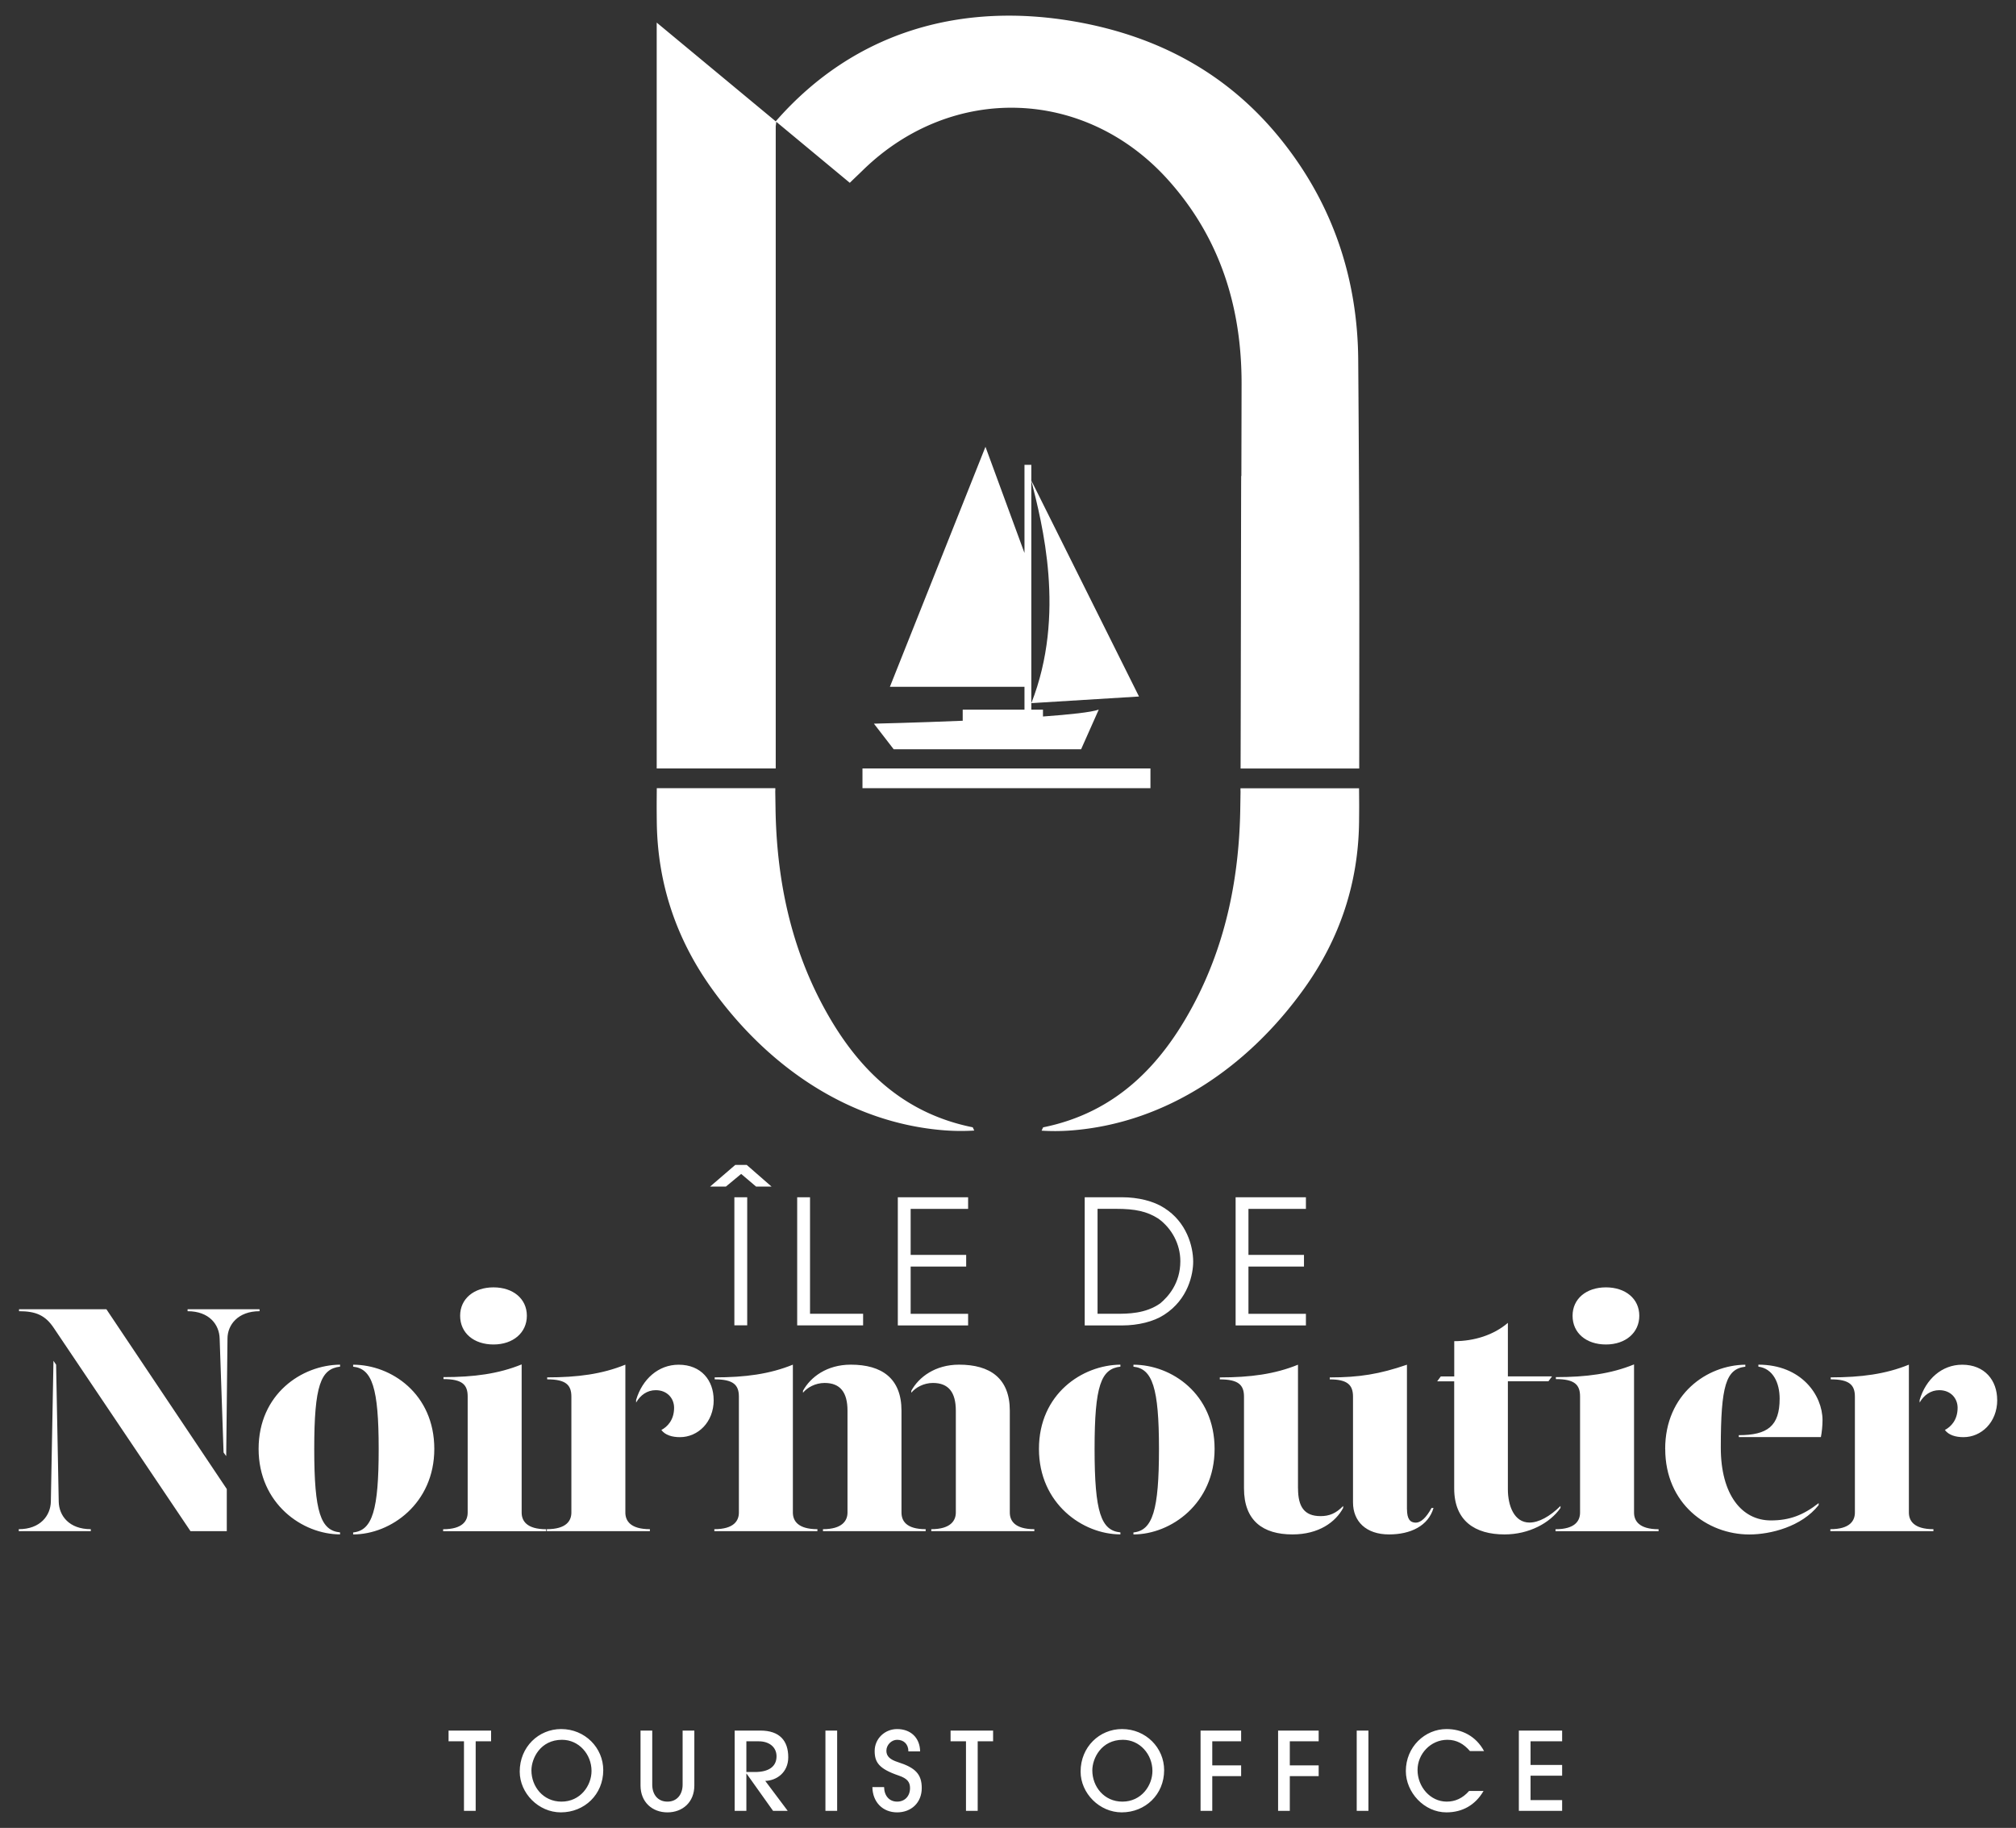 <svg version="1.1" id="Calque_1" xmlns="http://www.w3.org/2000/svg" x="0" y="0" viewBox="0 0 288.371 261.481" xml:space="preserve"><rect x="0" y="0" width="288.371" height="261.481" fill="#333333" stroke="none"/><style type="text/css">.st0{fill:#fff}</style><path class="st0" d="M194.437 85.998c0-10.257-.071-23.45-.156-34.521-.085-11.594-3.609-22.177-10.892-31.324-7.594-9.55-17.635-14.962-29.584-17.063C137.758.275 122.37 4.307 110.96 17.358L93.935 3.231V109.929h17.026V18.052c.029-.198.057-.403.078-.63l10.516 8.729s.653-.637 1.383-1.33c.022-.021.057-.049.078-.078.163-.156.326-.311.49-.474 12.742-12.365 31.803-11.722 43.638 1.528 7.411 8.291 10.474 18.209 10.453 29.145-.007 4.959-.022 8.998-.029 13.151l-.028-.021c-.021 4.782-.05 33.064-.085 41.865h16.969c.007-2.745.014-21.322.014-23.918v-.021h-.001zM177.439 112.76c0 1.584.043-1.833-.028 2.836-.142 9.819-2.021 19.348-6.716 28.162-4.687 8.8-11.225 15.421-21.45 17.501-.071.014-.107.191-.256.481a30.33 30.33 0 0 0 4.312-.035c13.679-1.075 25.351-9.225 33.3-20.366 5.063-7.096 7.694-15.026 7.8-23.72.028-2.44.014-2.865 0-4.852h-16.955l-.007-.007zM139.097 161.251c-10.232-2.079-16.763-8.694-21.45-17.501-4.688-8.807-6.574-18.336-6.716-28.162-.071-4.668-.028-1.252-.028-2.836H93.948c-.014 1.988-.028 2.412 0 4.853.106 8.694 2.737 16.624 7.8 23.719 7.949 11.141 19.614 19.291 33.3 20.366 1.482.113 2.879.12 4.312.035-.149-.29-.192-.467-.256-.481l-.007.007z"/><path class="st0" d="M164.561 109.929h-41.192v2.823h41.192v-2.823zM147.521 100.584l15.402-.948-15.402-30.899c1.511 6.048 5 19.164 0 31.854v-.007z"/><path class="st0" d="M137.707 101.511v1.592c-6.786.283-12.7.417-12.7.417l2.829 3.665c8.701-.007 26.805 0 26.805 0l2.524-5.674c-1.085.382-4.148.707-7.977.984v-.984h-1.667V66.495h-.978v12.613l-5.581-15.195L127.29 98.25h19.253v3.261H137.7h.007zM7.649 194.662l.376.559.376 19.609c.05 2.009 1.496 3.919 4.588 3.919v.283H2.685v-.283c3.092 0 4.538-1.959 4.588-3.919l.376-20.168zm24.798 24.37h-5.198L7.685 189.951c-1.22-1.818-2.574-2.384-4.964-2.384v-.283h12.495l17.224 25.721v6.02l.007.007zm-.092-10.738l-.376-.517-.56-16.291c-.05-2.009-1.496-3.919-4.588-3.919v-.283h10.296v.283c-3.092 0-4.588 1.959-4.588 3.919l-.184 16.808zM48.643 195.497c-2.758.325-3.694 2.659-3.694 11.764 0 9.104.936 11.672 3.694 11.948v.283c-5.382 0-11.651-4.386-11.651-12.231s6.176-11.998 11.651-12.047v.283zm13.48 11.771c0 7.795-6.226 12.231-11.608 12.231v-.283c2.758-.283 3.652-3.219 3.652-11.948 0-8.73-.936-11.481-3.652-11.764v-.283c5.432 0 11.608 4.152 11.608 12.047zM63.435 196.996c4.354 0 7.864-.466 11.183-1.818v21.194c0 1.167.702 2.384 3.51 2.384v.283H63.386v-.283c2.808 0 3.51-1.217 3.51-2.384v-16.617c0-1.683-.794-2.476-3.46-2.476v-.283h-.001zm2.383-8.778c0-2.427 1.964-4.061 4.772-4.061s4.772 1.634 4.772 4.061c0 2.426-1.964 4.11-4.772 4.11s-4.772-1.635-4.772-4.11zM89.452 216.365c0 1.167.702 2.384 3.51 2.384v.283H78.22v-.283c2.808 0 3.51-1.217 3.51-2.384v-16.574c0-1.684-.794-2.476-3.461-2.476v-.283c4.354 0 7.864-.467 11.183-1.818v21.151zm12.637-16.1c0 3.218-2.29 5.319-4.822 5.319-1.12 0-2.106-.283-2.666-1.026.886-.466 1.822-1.45 1.822-3.176 0-1.351-.986-2.518-2.624-2.518-1.22 0-2.198.7-2.808 1.775v-.374c.886-2.986 3.184-5.044 6.084-5.044 3.227 0 5.006 2.242 5.006 5.044h.008zM113.413 216.365c0 1.167.702 2.384 3.51 2.384v.283h-14.742v-.283c2.808 0 3.51-1.217 3.51-2.384v-16.574c0-1.684-.794-2.476-3.461-2.476v-.283c4.354 0 7.864-.467 11.183-1.818v21.151zM128.95 201.8v14.565c0 1.167.652 2.384 3.46 2.384v.283h-14.693v-.283c2.759 0 3.51-1.217 3.51-2.384V201.8c0-2.618-1.028-3.969-3.276-3.969-1.312 0-2.482.651-3.091 1.401v-.283c1.077-1.96 3.417-3.735 6.835-3.735 4.447 0 7.255 1.959 7.255 6.586zm15.494 0v14.565c0 1.167.702 2.384 3.51 2.384v.283h-14.743v-.283c2.759 0 3.511-1.217 3.511-2.384V201.8c0-2.618-1.029-3.969-3.277-3.969-1.311 0-2.481.651-3.091 1.401v-.283c1.078-1.96 3.418-3.735 6.836-3.735 4.446 0 7.254 1.959 7.254 6.586zM160.264 195.497c-2.758.325-3.694 2.659-3.694 11.764 0 9.104.936 11.672 3.694 11.948v.283c-5.382 0-11.651-4.386-11.651-12.231s6.177-11.998 11.651-12.047v.283zm13.473 11.771c0 7.795-6.226 12.231-11.608 12.231v-.283c2.759-.283 3.652-3.219 3.652-11.948 0-8.73-.936-11.481-3.652-11.764v-.283c5.432 0 11.608 4.152 11.608 12.047zM185.672 212.913c0 2.617.886 3.968 3.226 3.968 1.22 0 2.198-.375 3.227-1.45v.283c-1.078 2.009-3.461 3.785-7.255 3.785-4.212 0-6.928-1.96-6.928-6.586v-13.116c0-1.683-.794-2.476-3.46-2.476v-.282c4.354 0 7.864-.467 11.183-1.819v17.693h.007zm15.586 2.985c0 1.351.418 1.917 1.262 1.917.702 0 1.496-.7 2.248-2.101h.284c-.752 2.568-3.276 3.785-6.368 3.785-3.276 0-5.148-1.868-5.148-4.577v-15.125c0-1.683-.794-2.476-3.326-2.476v-.282c4.212 0 7.112-.467 11.041-1.819v20.685l.007-.007zM223.212 215.431v.283c-1.496 2.151-4.496 3.785-7.999 3.785-4.212 0-7.204-1.917-7.204-6.586v-15.315h-2.433l.518-.701h1.922v-5.043c2.857 0 5.658-.885 7.672-2.618v7.654h6.319l-.518.701h-5.801v15.449c0 2.335.887 4.761 3.092 4.761 1.312 0 2.9-.842 4.446-2.384l-.014.014z"/><path class="st0" d="M222.553 196.996c4.353 0 7.864-.466 11.182-1.818v21.194c0 1.167.702 2.384 3.51 2.384v.283h-14.742v-.283c2.808 0 3.51-1.217 3.51-2.384v-16.617c0-1.683-.794-2.476-3.46-2.476v-.283zm2.389-8.778c0-2.427 1.964-4.061 4.773-4.061 2.808 0 4.772 1.634 4.772 4.061 0 2.426-1.964 4.11-4.772 4.11-2.809 0-4.773-1.635-4.773-4.11zM238.189 207.268c0-7.845 5.992-11.998 11.466-12.047v.283c-2.758.325-3.51 2.66-3.51 11.58 0 6.72 2.992 10.413 7.162 10.413 2.666 0 4.63-.75 6.836-2.476v.283c-2.432 3.084-6.879 4.202-9.921 4.202-5.992 0-12.026-4.386-12.026-12.231l-.007-.007zm10.523-1.967c4.12 0 5.85-1.308 5.85-5.227 0-2.243-.936-4.294-3.042-4.577v-.283c6.176 0 9.176 4.386 9.176 7.937 0 .75-.092 1.726-.234 2.426h-11.743v-.283l-.007.007zM273.049 216.365c0 1.167.702 2.384 3.51 2.384v.283h-14.743v-.283c2.808 0 3.51-1.217 3.51-2.384v-16.574c0-1.684-.794-2.476-3.46-2.476v-.283c4.354 0 7.864-.467 11.183-1.818v21.151zm12.636-16.1c0 3.218-2.29 5.319-4.822 5.319-1.12 0-2.106-.283-2.666-1.026.886-.466 1.822-1.45 1.822-3.176 0-1.351-.985-2.518-2.623-2.518-1.22 0-2.199.7-2.809 1.775v-.374c.887-2.986 3.184-5.044 6.085-5.044 3.226 0 5.006 2.242 5.006 5.044h.007zM105.173 166.641h1.638l3.553 3.099h-2.213l-2.134-1.811-2.184 1.811h-2.262l3.602-3.099zm-.128 4.627h1.837v18.322h-1.837v-18.322zM114.03 171.267h1.837v16.667h7.594v1.662h-9.431v-18.329zM128.425 171.267h10.055v1.663h-8.219v6.586h7.942v1.662h-7.942v6.763h8.219v1.662h-10.055V171.267zM155.158 171.267h5.361c2.262 0 4.496.545 5.985 1.514 3.227 2.009 4.17 5.497 4.17 7.704 0 1.712-.674 5.376-4.17 7.604-1.489.97-3.723 1.514-5.985 1.514h-5.361V171.267zm1.837 16.667h2.659c1.667 0 4.198 0 6.304-1.486 1.121-.941 2.879-2.851 2.879-6.041 0-2.426-1.219-4.683-3.127-6.07-1.638-1.061-3.354-1.414-6.056-1.414h-2.659v15.011zM176.744 171.267h10.055v1.663h-8.219v6.586h7.943v1.662h-7.943v6.763h8.219v1.662h-10.055V171.267z"/><g><path class="st0" d="M66.367 259.041v-9.947h-2.204v-1.536h6.083v1.536h-2.204v9.947h-1.675zM80.222 259.258c-3.181 0-5.881-2.73-5.881-5.834 0-3.523 2.7-6.084 5.928-6.084 3.414 0 6.021 2.686 6.021 5.882-.001 3.476-2.686 6.036-6.068 6.036zm4.391-5.928c0-2.374-1.8-4.453-4.221-4.453-3.104 0-4.376 2.669-4.376 4.376 0 2.312 1.676 4.469 4.298 4.469 2.716 0 4.299-2.297 4.299-4.392zM97.643 247.558h1.676v7.853c0 2.405-1.692 3.848-3.849 3.848s-3.849-1.458-3.849-3.848v-7.853h1.676v7.728c0 1.428.807 2.437 2.173 2.437s2.172-1.023 2.172-2.437v-7.728zM110.58 259.041l-3.786-5.322h-.031v5.322h-1.676v-11.483h3.678c2.762 0 3.988 1.459 3.988 3.817 0 2.188-1.676 3.337-3.29 3.383l3.212 4.283h-2.095zm-2.592-5.555c1.955 0 3.088-.76 3.088-2.25 0-1.319-1.055-2.142-2.545-2.142h-1.769v4.392h1.226zM118.071 259.041v-11.483h1.676v11.483h-1.676zM129.939 250.537c0-1.04-.667-1.66-1.614-1.66-.807 0-1.536.729-1.536 1.567 0 .807.543 1.272 1.66 1.629 2.483.792 3.399 1.723 3.399 3.709 0 2.079-1.49 3.476-3.523 3.476-2.048 0-3.507-1.458-3.538-3.615h1.676c.016 1.241.745 2.079 1.862 2.079s1.847-.807 1.847-1.939c0-.838-.373-1.365-1.598-1.784-2.84-.963-3.461-1.894-3.461-3.523 0-1.753 1.443-3.135 3.212-3.135 1.893 0 3.259 1.195 3.29 3.197h-1.676zM138.175 259.041v-9.947h-2.204v-1.536h6.083v1.536h-2.204v9.947h-1.675zM160.453 259.258c-3.182 0-5.882-2.73-5.882-5.834 0-3.523 2.7-6.084 5.928-6.084 3.414 0 6.021 2.686 6.021 5.882.001 3.476-2.684 6.036-6.067 6.036zm4.392-5.928c0-2.374-1.801-4.453-4.222-4.453-3.104 0-4.376 2.669-4.376 4.376 0 2.312 1.676 4.469 4.299 4.469 2.716 0 4.299-2.297 4.299-4.392zM171.729 259.041v-11.483h5.804v1.536h-4.128v3.445h4.128v1.536h-4.128v4.966h-1.676zM182.82 259.041v-11.483h5.804v1.536h-4.128v3.445h4.128v1.536h-4.128v4.966h-1.676zM194.066 259.041v-11.483h1.676v11.483h-1.676zM212.204 256.201c-1.164 2.002-3.011 3.057-5.307 3.057-3.182 0-5.804-2.854-5.804-5.912 0-3.46 2.73-6.006 5.819-6.006 2.172 0 4.205.993 5.369 3.15h-2.018c-.869-1.009-1.878-1.613-3.228-1.613-2.405 0-4.268 2.032-4.268 4.313 0 2.405 1.815 4.531 4.174 4.531 1.195 0 2.266-.465 3.197-1.521h2.066zM217.258 259.041v-11.483h6.191v1.536h-4.516v3.383h4.516v1.536h-4.516v3.492h4.516v1.536h-6.191z"/></g></svg>